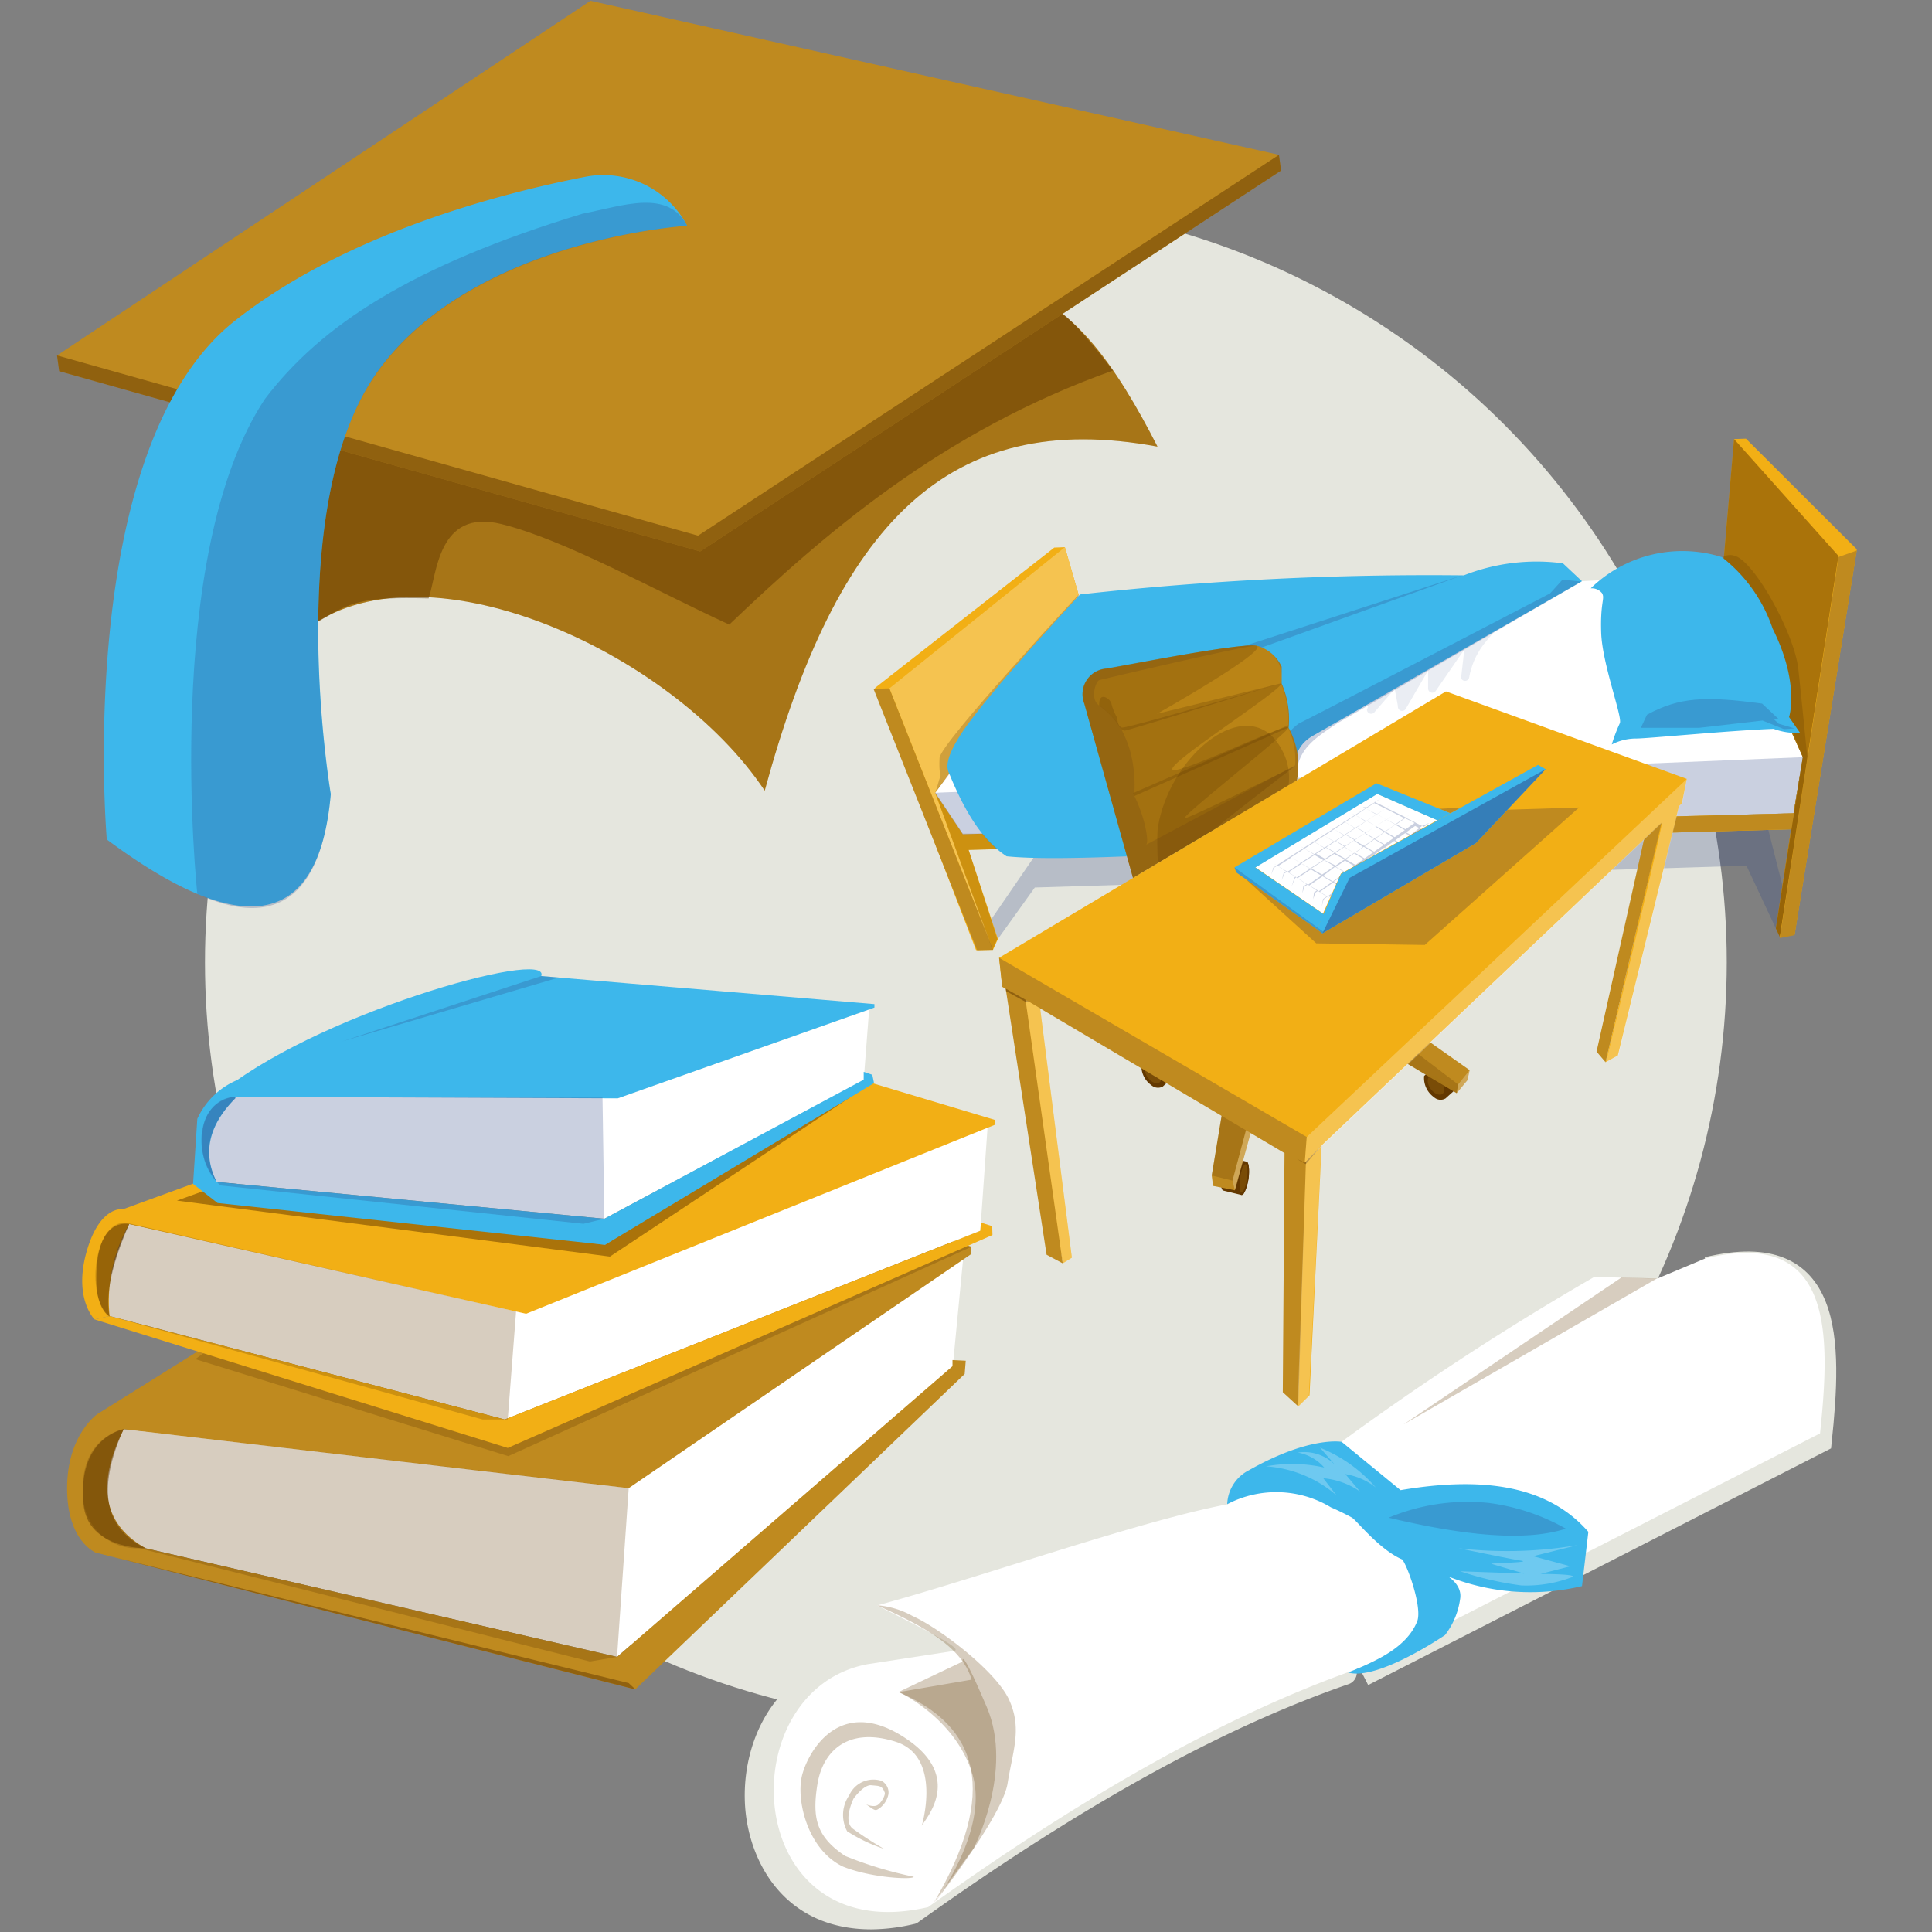 <?xml version="1.0" encoding="UTF-8"?> <svg xmlns="http://www.w3.org/2000/svg" id="Layer_1" data-name="Layer 1" viewBox="0 0 146 146"><rect x="0" y="0" width="146" height="146" fill="#808080" stroke="none"/><defs><style>.cls-1{fill:#e5e6de;}.cls-12,.cls-2,.cls-8{fill:none;}.cls-16,.cls-3{fill:#bf8a1f;}.cls-15,.cls-4,.cls-5{fill:#633800;}.cls-10,.cls-12,.cls-14,.cls-16,.cls-4,.cls-7{opacity:0.25;}.cls-17,.cls-5{opacity:0.5;}.cls-6{fill:#3db7eb;}.cls-13,.cls-17,.cls-7{fill:#2f4686;}.cls-8{stroke:#e5e6de;stroke-miterlimit:10;stroke-width:1.5px;}.cls-10,.cls-9{fill:#fff;}.cls-11{fill:#f2af15;}.cls-13{opacity:0.1;}</style></defs><title>refero-sector-education-icon</title><circle class="cls-1" cx="72.99" cy="72.72" r="57.5"></circle><rect class="cls-2" width="146" height="146"></rect><path class="cls-3" d="M87.47,33.75c-3.13-6.14-6.6-11.14-11.34-12l-46,6.33c-5.13,4.37-7.39,11-7.23,19.67,8.82-7.16,27.81,1.36,34.89,12C63.27,39.62,71.59,30.82,87.47,33.75Z"></path><path class="cls-4" d="M87.47,33.75c-3.13-6.14-6.6-11.14-11.34-12l-46,6.33c-5.13,4.37-7.39,11-7.23,19.67,8.82-7.16,27.81,1.36,34.89,12C63.27,39.62,71.59,30.82,87.47,33.75Z"></path><path class="cls-5" d="M84.11,28c-4.57-5.84-4.39-4.92-9.14-5.75l-48.18.11c-4.5,3.82-4,8.43-3.09,14.79.13.91.54-.95.56.13-.79,2.08-.81,5.18-.19,9.68,2.48-1.5,3.25-1.86,8.32-1.74.63-1.8.68-6.8,5.49-5.62s11.73,5.08,17.23,7.6C62.25,40.39,71.15,32.61,84.11,28Z"></path><polygon class="cls-3" points="4.47 28.05 4.31 26.86 96.65 11.7 96.81 12.89 52.91 41.67 4.47 28.05"></polygon><polygon class="cls-5" points="4.47 28.05 4.31 26.86 96.65 11.7 96.81 12.89 52.91 41.67 4.47 28.05"></polygon><polygon class="cls-3" points="4.31 26.86 44.62 0.06 96.65 11.7 52.75 40.48 4.31 26.86"></polygon><path class="cls-6" d="M51.93,17.06a7.16,7.16,0,0,0-7.7-3.7c-6.66,1.3-18.17,4.35-26.44,10.85C5.51,33.87,8.07,63.44,8.07,63.44,18,70.83,24.08,70.5,25,60c0,0-3.71-21.8,3.51-31.89S51.93,17.06,51.93,17.06Z"></path><path class="cls-7" d="M51.93,17.06c-1.47-2.8-4.81-1.52-7.91-.91-12.92,3.93-19.76,8.42-24,14-7.85,11.85-5.11,37.4-5.11,37.4,3.32,1.52,9.16,3,10.08-7.51,0,0-3.71-21.8,3.51-31.89S51.93,17.06,51.93,17.06Z"></path><path class="cls-1" d="M65.82,145.36c-6.09,0-8.68-4.63-9-8.59-.44-4.72,2-10,7.41-11.05l37.44.25a.46.46,0,0,1,.45.38.45.45,0,0,1-.3.5c-9.64,3.32-20.32,9.23-32.66,18.06A.56.56,0,0,1,69,145a14.06,14.06,0,0,1-3.13.38Z"></path><path class="cls-1" d="M64.27,126.17l37.35.25c-10.51,3.62-21.5,10-32.78,18.11a12.89,12.89,0,0,1-3,.37c-11.19,0-11.31-16.91-1.55-18.73m0-.92-.17,0c-5.71,1.06-8.24,6.62-7.79,11.55.39,4.15,3.11,9,9.51,9a14.4,14.4,0,0,0,3.23-.4.71.71,0,0,0,.32-.14c12.31-8.8,22.95-14.69,32.55-18a.92.92,0,0,0-.3-1.78l-37.35-.26Z"></path><path class="cls-8" d="M129,95.74c9.68-2.33,9.47,5.64,8.67,13.23l-34.62,17.7"></path><path class="cls-9" d="M70.14,144.12C56,147.41,55,127.73,65.57,125.76l6.51-1c.82-.12-2.12-1.58-5.8-3.44,7.63-2.06,19.81-6.38,26.46-7.64,4.65-2.55,4.88-2.07,8.62-4.71a210,210,0,0,1,19.13-12.48l4.73.14,3.65-1.53c9.68-2.34,9.47,5.63,8.67,13.22L102.92,126C92.41,129.63,81.41,136.06,70.14,144.12Z"></path><path class="cls-6" d="M102.16,114.68c-.9-.49-1.58-.77-1.58-.77a8,8,0,0,0-7.84-.24,3,3,0,0,1,1.65-2.57c4.6-2.6,7-2.14,7-2.14l4.45,3.65c5.9-1,11-.51,14.19,3.15l-.48,4.1a16.81,16.81,0,0,1-11.91-1.57s3,.8,2.7,2.55a5.78,5.78,0,0,1-1.14,2.72s-5.09,3.48-7.32,2.83c2-.82,4.39-1.83,5.21-3.85.41-1-.68-4.11-1.12-4.69C104.22,117.1,102.49,114.86,102.16,114.68Z"></path><path class="cls-7" d="M104.94,114.69a15.42,15.42,0,0,1,7.6-1.11,16,16,0,0,1,5.79,1.94C115.18,116.54,110.45,116,104.94,114.69Z"></path><path class="cls-10" d="M110.23,117a31.74,31.74,0,0,0,9-.24l-3.37.84,2.81.76-2.25.58s2.68,0,2.43.22a9.68,9.68,0,0,1-3.88.65,24.23,24.23,0,0,1-4.62-1.07l4.83.17c.25.07-2.42-.7-2.48-.74s3.09-.1,2.26-.23S110.23,117,110.23,117Z"></path><path class="cls-10" d="M101,113l-1-1.29a5.74,5.74,0,0,1,2.77,1l-1.1-1.31a5,5,0,0,1,2.29,1,11,11,0,0,0-4.21-3l1.14,1.3a3.27,3.27,0,0,0-2.82-.93,3.44,3.44,0,0,1,2,1.13,11,11,0,0,0-4.4-.09A9.11,9.11,0,0,1,101,113Z"></path><path class="cls-4" d="M66.28,121.31a6.47,6.47,0,0,1,2.68.81c2,.89,6.31,4.16,7.3,6.34s.28,3.82-.12,6.32-5.52,9-5.52,9,4.14-5.44,2.87-9.69-5.55-6.22-5.55-6.22l5.48-.94C72.71,124.41,69.61,122.81,66.28,121.31Z"></path><path class="cls-4" d="M72.75,125.56s-.24-1.4,1.82,3.44-1,10.69-1,10.69l-3,4.09c4.91-8.35,3.43-13.34-2.68-15.91Z"></path><path class="cls-4" d="M69.65,138c.06-.33,3.54-3.75-1.56-6.86s-7.35,1.94-7.54,3.33c-.31,1.9.6,5.38,3.16,6.59,2.19.88,5.42,1,5.33.76a29.58,29.58,0,0,1-5.18-1.57c-2.15-1.45-2.5-2.84-2.09-5.4s2.34-4.36,5.91-3.23S69.65,138,69.65,138Z"></path><path class="cls-4" d="M65.46,136.36c.74.52.68.52,1.09.22a1.72,1.72,0,0,0,.59-1,1,1,0,0,0-.52-1,2,2,0,0,0-2.45,1.1,2.6,2.6,0,0,0-.15,2.71,12.39,12.39,0,0,0,2.79,1.33,26.06,26.06,0,0,1-2.38-1.54c-.75-.61.08-2.27.08-2.27s.77-1.06,1.33-1,.81,0,1,.51c.13.18-.24.83-.54,1S65.46,136.36,65.46,136.36Z"></path><polygon class="cls-4" points="125.22 96.61 106.07 107.64 122.53 96.54 125.22 96.61"></polygon><polygon class="cls-7" points="78.12 64.79 74.5 70.07 75.41 70.96 78.2 67.07 131.98 65.42 134.5 70.8 135.62 70.58 133.45 62 78.12 64.79"></polygon><polygon class="cls-9" points="72.76 63.05 135.54 61.46 136.24 57.22 130.19 43.41 81.01 45.74 70.66 59.91 72.76 63.05"></polygon><polygon class="cls-11" points="72.76 63.05 75.16 62.97 75.6 64.16 73.2 64.23 75.41 70.96 75.04 71.78 73.76 71.8 66.12 51.99 79.67 41.38 80.47 41.35 81.51 44.94 70.66 59.91 72.76 63.05"></polygon><polygon class="cls-11" points="72.76 63.05 70.66 59.91 75.04 71.78 67.21 52.02 80.47 41.35 81.51 44.94 70.66 59.91 72.76 63.05"></polygon><polygon class="cls-10" points="72.76 63.05 70.66 59.91 75.04 71.78 67.21 52.02 80.47 41.35 81.51 44.94 70.66 59.91 72.76 63.05"></polygon><path class="cls-4" d="M81.51,44.94S71.05,56.17,71,57.28s.08,1.3.08,1.3l-.4,1.33,10.9-14.48Z"></path><polygon class="cls-11" points="136.24 57.22 130.13 43.77 131.04 33.18 131.94 33.15 140.32 41.51 135.62 70.58 134.5 70.8 134.2 70.16 135.35 62.67 123.62 62.99 123.87 61.76 135.54 61.46 136.24 57.22"></polygon><polygon class="cls-7" points="136.24 57.22 135.54 61.46 72.76 63.05 70.66 59.91 136.24 57.22"></polygon><polygon class="cls-5" points="131.04 33.18 138.93 42.01 134.5 70.8 134.2 70.16 135.54 61.46 136.24 57.22 130.13 43.77 131.04 33.18"></polygon><path class="cls-4" d="M131.09,42c1.49.4,4.52,5.89,4.81,8.56s.71,7,.71,7L134.5,70.8l-.3-.64,1.34-8.7.7-4.24-6.09-15.1A1.07,1.07,0,0,1,131.09,42Z"></path><polygon class="cls-3" points="66.01 52.05 67.21 52.02 75.04 71.78 73.84 71.81 66.01 52.05"></polygon><path class="cls-6" d="M118.11,42.57l1.44,1.35L99.29,55.56c-1.84,1-1.59,2.83-1.15,4.88L98.91,64c-8.93.48-18.78,1.13-22.84.71-1.86-1.21-3.18-3.45-4.27-6.09-.16-.37-.59-.87.67-2.91s5-6.3,9.15-10.79a239.44,239.44,0,0,1,29-1.44A15,15,0,0,1,118.11,42.57Z"></path><path class="cls-7" d="M117.14,44.84s-18.42,9.58-19,9.84a5,5,0,0,0-1.87,2.87l1.26,6,.53-3.39c-.56-3.26,1-4.16,3-5.5l18.46-10.71-1.45-.14Z"></path><path class="cls-12" d="M87.2,52.55l1,2.5,6.42,2.58-3.66-4a2.37,2.37,0,0,0-1.45-.76Z"></path><polygon class="cls-7" points="110.61 43.44 90.97 49.81 87.35 52.06 93.55 49.58 110.61 43.44"></polygon><path class="cls-6" d="M120.21,44.46a1,1,0,0,1,.85.36c.25.43-.14.64-.06,3s1.62,6.37,1.41,6.83a12.29,12.29,0,0,0-.61,1.61,4,4,0,0,1,1.85-.45c.87,0,7.08-.61,10.38-.73a5,5,0,0,0,2,.3l-.83-1.19s.83-2.55-1.24-6.68a11.51,11.51,0,0,0-3.84-5.41A9.93,9.93,0,0,0,120.21,44.46Z"></path><path class="cls-7" d="M135.63,55.05l-1.22-.36-.38-.36.37,0-1.24-1.16c-4.32-.58-6.24-.49-8.7.84L124,55l4.41,0,4.78-.55,1.62.65Z"></path><path class="cls-13" d="M110.41,51.24l.25-2.16-2.14,3.1a.32.32,0,0,1-.6-.13V50.67l-1.69,2.9a.32.32,0,0,1-.59-.21l-.24-1.3-1.51,1.73a.32.32,0,0,1-.59-.15l.16-.49L113,47.7s.11-.22-.68.75a5.75,5.75,0,0,0-1.3,2.77A.32.32,0,0,1,110.41,51.24Z"></path><polygon class="cls-3" points="134.2 70.16 135.35 62.67 123.62 62.99 123.87 61.76 135.54 61.46 136.24 57.22 134.2 70.16"></polygon><path class="cls-4" d="M75,71.78l.37-.82L73.2,64.23l2.19-.07A7.21,7.21,0,0,1,74.26,63l-1.5,0-2.1-3.13Z"></path><polygon class="cls-3" points="138.94 42.09 140.32 41.6 135.62 70.67 134.5 70.89 138.94 42.09"></polygon><path class="cls-3" d="M81.94,53.17l3.68,13.18L98,59a5.93,5.93,0,0,0-.62-4,6.81,6.81,0,0,0-.53-3.35l0-1.27a2.89,2.89,0,0,0-1.88-1.58c-1.28-.25-10.43,1.6-11.37,1.73A1.94,1.94,0,0,0,81.94,53.17Z"></path><path class="cls-4" d="M81.94,53.17l3.68,13.18L98,59a5.93,5.93,0,0,0-.62-4,6.81,6.81,0,0,0-.53-3.35l0-1.27a2.89,2.89,0,0,0-1.88-1.58c-1.28-.25-10.43,1.6-11.37,1.73A1.94,1.94,0,0,0,81.94,53.17Z"></path><g class="cls-14"><path class="cls-11" d="M83.09,51.39c-.28.07-.77,1.46,0,1.94a5.79,5.79,0,0,1,1.5,1.52,8.46,8.46,0,0,1,.84,2,10,10,0,0,1,.28,3.27c.82,1.67,1.14,3.5.9,3.72l11.26-6A5.54,5.54,0,0,0,97.34,55a7,7,0,0,0-.53-3.35,2.39,2.39,0,0,0-1.91-2.85C94.54,48.69,83.39,51.31,83.09,51.39Z"></path></g><polygon class="cls-4" points="85.71 60.16 97.34 54.99 97.36 54.8 85.64 59.93 85.71 60.16"></polygon><path class="cls-4" d="M85,55.21c.24,0,11.77-3.57,11.77-3.57s-11.65,3.45-12,3.34-.33-.71-.33-.71A4.2,4.2,0,0,1,84,53.22c0-.35-1-1.11-.93.11A5.71,5.71,0,0,1,84.66,55,.47.47,0,0,0,85,55.21Z"></path><path class="cls-4" d="M87.5,65.23s-.1-2,0-2.7c.92-5.65,7-10.42,9.38-5.85a4.32,4.32,0,0,1,.49,2.68Z"></path><path class="cls-4" d="M89.52,61.83c-.08-.3,8-6.59,7.82-6.84.1-.51-8.63,3.78-8.75,3.14s8.45-6.07,8.22-6.49l-9.37,2.3S96.19,49,94.9,48.79s-10.43,1.6-11.37,1.73a1.94,1.94,0,0,0-1.59,2.65l3.68,13.18,6.21-3.7c0-.13,6-4.73,6-4.74S89.59,62,89.52,61.83Z"></path><ellipse class="cls-15" cx="94" cy="89.05" rx="1.28" ry="0.34" transform="translate(-7.78 169.08) rotate(-81.63)"></ellipse><path class="cls-15" d="M93.76,90.29c.06,0,.13,0,.21-.07a3.43,3.43,0,0,0,.42-1.65c0-.49-.08-.79-.21-.79l-1.34-.32s-.11,0-.17.09a3.32,3.32,0,0,0-.42,1.65,1.12,1.12,0,0,0,.15.76Z"></path><ellipse class="cls-16" cx="93.97" cy="89.05" rx="1.08" ry="0.26" transform="translate(-7.81 169.05) rotate(-81.63)"></ellipse><polygon class="cls-3" points="92.59 82.66 91.57 88.83 91.67 89.62 93.32 89.95 94.94 84.05 92.59 82.66"></polygon><polygon class="cls-4" points="92.59 82.66 91.57 88.83 93.14 89.22 94.58 83.83 92.59 82.66"></polygon><polygon class="cls-10" points="94.58 83.83 94.94 84.05 93.32 89.95 93.14 89.22 94.58 83.83"></polygon><path class="cls-15" d="M109.25,83a.74.74,0,0,1-.89-.09,1.78,1.78,0,0,1-.74-1.6s1.1-1,1.22-1.09a.75.75,0,0,1,.87.11,1.77,1.77,0,0,1,.74,1.6S109.36,82.89,109.25,83Z"></path><polygon class="cls-3" points="105.93 80.13 110.08 82.61 110.89 81.63 111.06 80.87 107.61 78.44 105.93 80.13"></polygon><polygon class="cls-10" points="111.06 80.87 110.19 81.95 110.08 82.61 110.89 81.63 111.06 80.87"></polygon><ellipse class="cls-16" cx="108.52" cy="81.99" rx="0.5" ry="0.82" transform="translate(-27.48 80.5) rotate(-36.44)"></ellipse><polygon class="cls-4" points="106.81 79.37 110.19 81.95 110.08 82.61 105.93 80.13 106.81 79.37"></polygon><path class="cls-15" d="M87.87,82.11A.76.76,0,0,1,87,82a1.77,1.77,0,0,1-.74-1.6s1.1-1,1.21-1.08a.74.74,0,0,1,.87.1A1.8,1.8,0,0,1,89.07,81Z"></path><ellipse class="cls-16" cx="87.14" cy="81.13" rx="0.5" ry="0.82" transform="translate(-31.15 67.63) rotate(-36.44)"></ellipse><polygon class="cls-11" points="75.5 72.38 75.74 74.57 97.83 86.69 98.83 87.55 127.1 60.71 127.47 58.86 109.27 52.25 75.5 72.38"></polygon><polygon class="cls-11" points="80.31 95.47 81 95.04 78.6 76.19 76.64 74.26 80.31 95.47"></polygon><polygon class="cls-11" points="97.6 85.78 98.11 106.28 98.96 105.44 99.9 86.02 97.6 85.78"></polygon><path class="cls-11" d="M125.71,61.17c-.11.88-4.38,19.1-4.38,19.1l.93-.51L127,60.42Z"></path><polygon class="cls-3" points="75.5 72.38 98.75 85.92 98.6 87.86 98.69 87.78 98.11 106.28 96.94 105.21 97.07 87.14 77.5 75.55 80.31 95.47 79.09 94.82 76 74.71 75.74 74.57 75.5 72.38"></polygon><polygon class="cls-3" points="125.56 62.17 121.33 80.27 120.65 79.47 124.24 63.42 125.56 62.17"></polygon><polygon class="cls-5" points="99.87 86.56 98.6 87.86 98 87.58 98.68 87.97 99.87 86.56"></polygon><polygon class="cls-5" points="76 74.71 77.5 75.55 77.81 75.73 77.52 75.72 76.03 74.9 76 74.71"></polygon><polygon class="cls-10" points="80.31 95.47 81 95.04 78.6 76.19 77.5 75.55 80.31 95.47"></polygon><polygon class="cls-10" points="98.69 87.78 98.06 106.33 98.91 105.48 99.87 86.56 98.69 87.78"></polygon><path class="cls-10" d="M127.48,58.86,98.75,85.92l-.15,1.94,27-25.69c-.18,1.29-4.23,18.1-4.23,18.1l.93-.51,4.6-18.83.24-.22Z"></path><polygon class="cls-9" points="94.85 65.53 99.98 69.04 101.33 66.02 108.63 61.97 104.06 59.97 94.85 65.53"></polygon><polygon class="cls-3" points="94.13 66.43 99.47 71.29 107.67 71.41 119.33 61.02 113.92 61.19 111.54 63.71 99.93 70.54 94.13 66.43"></polygon><polygon class="cls-3" points="108.76 61.12 110.38 61.04 109.61 61.46 108.76 61.12"></polygon><path class="cls-7" d="M108,62.19l-.39.29-.65-.31.41-.29h0l-.39.28-.77-.37.4-.28,0,0-.38.26-.71-.35.41-.26-.41.26-.77-.37.42-.27,0,0-.4.25-.85-.41.51-.34,0,0-.5.31-.19-.09.19.1-.64.4L103,61l.17.1-.78.49-.24-.13.23.14-.8.51-.27-.15.26.16-.82.52-.25-.14.24.15-.75.48L99.81,63l.2.12-.73.47-.17-.09.16.1-.76.48-.26-.15.25.16-1,.65-.32-.19.31.19-1,.65-.27-.16.27.17-.27.17-.14.52,0,0,.19-.51.26-.16.66.44L97,66l-.14.52,0,0,.2-.51.23-.15.61.39-.07.05-.22.68h0l.26-.62.08-.06.79.52-.25.17-.07.5v0l.15-.48.25-.17.69.46-.21.14-.06.51v0l.15-.48.2-.15.66.43-.27.19-.09.57,0,0,.13-.54.28-.21.12.08.06-.11-.07-.05,5.37-3.95,1.74-1.36.06,0,.1,0-.1,0Zm-1.1,0-.68.48-.74-.4.67-.46Zm-6,2.27.69-.45.73.45-.65.44Zm.71.48-.68.47L100.1,65l.72-.47Zm0-.95.7-.47L103,64l-.67.47Zm.75-.49.78-.52.7.42-.75.52Zm.81-.54.76-.5.69.41-.73.5Zm.81-.53.78-.51.68.39-.77.52Zm0,0-.7-.4.77-.5.72.4Zm0,0-.77.49-.69-.39.78-.51Zm-.8.52-.79.5-.69-.39.8-.52Zm-.83.53-.72.46-.68-.39.73-.47Zm-.76.49-.7.44-.67-.38.71-.46Zm-.74.47-.72.46-.67-.38.74-.47ZM100,65l-1,.63-.66-.38,1-.64Zm.06,0,.77.46-.92.63-.81-.46Zm.83.5.68.41.1,0-.71-.4.68-.48.71.43-1.63,1.15-.73-.42Zm.81-.56.64-.45.71.43-.62.44Zm.7-.49.66-.46.71.42-.65.46Zm.72-.5.74-.52.71.42-.73.51Zm.79-.55.72-.51.7.43-.7.49Zm.78-.55.75-.53.72.41-.76.53Zm1.47-1-.67.46-.7-.38.67-.44Zm-.7-.36-.68.44-.73-.39.65-.43Zm-1.61-.8.85.42-.66.42-.82-.43Zm-.63.41.79.45-.78.5-.78-.44Zm-.78.51.76.46-.79.5-.76-.44Zm-.8.52.75.45-.81.52-.76-.43Zm-.82.54.74.45-.73.47-.76-.43Zm-.75.49.73.44-.71.46-.75-.43Zm-.73.48.72.43-.74.48-.74-.42Zm-.76.49.71.44-1,.63-.73-.41Zm-2,1.32,1-.65.71.42-1,.66Zm.77.48,1-.66.64.38-1,.66Zm.71.43,1-.66.79.47-1,.69Zm.89.55,1-.69.72.43-1,.7Zm1.47.91-.68-.42,1-.7.31.18,0-.1-.26-.15,1.61-1.16h0l.09,0h0l.62-.44.1.06.09,0-.12-.06.64-.46.2.12.09,0-.22-.13.72-.51.31.19.08,0-.33-.19.69-.5.43.26.09-.06-.44-.25.75-.54.55.31.1-.06-.58-.31.68-.48.64.32Z"></path><polygon class="cls-6" points="99.93 70.54 99.52 70.22 101.34 66.04 116.23 57.8 116.8 58.13 111.54 63.71 99.93 70.54"></polygon><polygon class="cls-6" points="104.02 59.19 109.61 61.46 108.64 62 104.08 60 94.86 65.56 100.05 69.1 99.52 70.22 93.42 65.92 93.29 65.55 104.02 59.19"></polygon><polygon class="cls-17" points="116.8 58.13 111.54 63.71 99.93 70.54 101.99 66.34 116.8 58.13"></polygon><polygon class="cls-7" points="93.29 65.55 100 70.41 99.93 70.55 93.42 65.93 93.29 65.55"></polygon><path class="cls-4" d="M9.76,92.5c-1.39,2.82-1.81,5.29-1.48,7,0,0-1.83-3.76-1-5.52A2.29,2.29,0,0,1,9.76,92.5Z"></path><path class="cls-9" d="M72,103.28,46.63,125.21,11,117c-4-2-3.45-6.2-1.65-9l37,3.6L72.79,95.06Z"></path><path class="cls-3" d="M47.51,112.46,73.39,94.77l0-.56L67,92.39,38.14,104,19.6,99.21,7.36,106.86s-2.29,1.56-2.29,5.6,2.17,4.87,2.17,4.87L48,127.67,72.9,103.83l.08-1-1-.05,0,.46L46.63,125.21,11,117c-3.4-1.92-3.61-5.07-1.65-9Z"></path><path class="cls-5" d="M9.34,108c-1.78,4-1.82,7.31,1.65,9,0,0-4.7.08-4.7-3.74C6,108.61,9.34,108,9.34,108Z"></path><polygon class="cls-4" points="14.76 102.71 38.41 110.04 73.43 94.21 73.33 94.18 66.82 92.39 15.37 102.27 14.76 102.71"></polygon><path class="cls-9" d="M9.76,92.5l29.52,6.3L74.63,85.19,74.08,93,38.14,107.27,8.28,99.45C7.92,98.62,8.21,95.62,9.76,92.5Z"></path><path class="cls-11" d="M9.76,92.5l30,6.78L75.18,85l0-.37-10-3L45.72,94.07,18,90.44l-3.38-1L9.3,91.38s-1.76-.32-2.76,3.22.61,5.11.61,5.11l1.13-.26A11.79,11.79,0,0,1,9.76,92.5Z"></path><polygon class="cls-11" points="7.15 99.71 38.37 109.42 75 93.33 74.98 92.66 74.13 92.39 74.08 93.01 38.14 107.27 8.28 99.45 7.15 99.71"></polygon><path class="cls-4" d="M39,99.11l-.63,8.16h-1.9L8.28,99.45c-1.93-1.42-1.13-7.64,1.48-7Z"></path><path class="cls-4" d="M17.78,83c-1.83,1.81-2.58,4.24-1.4,6.32a4.85,4.85,0,0,1-1.07-4A2.83,2.83,0,0,1,17.78,83Z"></path><polygon class="cls-5" points="15.31 90.03 13.37 90.73 46.09 94.96 65.38 82.17 33.26 84.01 15.31 90.03"></polygon><path class="cls-9" d="M18.37,82.31,46.68,83l19-6.71-.41,5.35L45.67,92.1,16.38,89.32C14.74,87.12,15.68,83.84,18.37,82.31Z"></path><path class="cls-6" d="M16.31,82.88,46.68,83l19.4-6.86,0-.26L40.9,73.76C41.71,71.57,23.31,76.77,16.31,82.88Z"></path><path class="cls-6" d="M16.44,90.91l29.28,3.16L66.05,81.85l-.13-.63L65.27,81l0,.59L45.67,92.1,16.38,89.32C15.27,87.13,15.8,85,17.78,83l.32-1.45a5.76,5.76,0,0,0-3.19,3l-.32,4.92Z"></path><path class="cls-7" d="M45.53,82.94l.14,9.16-1.58.38-27.46-2.9c-2.5-2.62-1.42-6.63,1.15-6.7Z"></path><polygon class="cls-7" points="40.9 73.76 25.88 78.69 42.23 73.87 40.9 73.76"></polygon><path class="cls-5" d="M9.76,92.5c-.82,1.92-1.91,4.8-1.48,7,0,0-1-.52-1-2.8C7.24,91.86,9.76,92.5,9.76,92.5Z"></path><path class="cls-7" d="M17.78,82.88s0,.12,0,.12c-1,1-3,3.33-1.4,6.32a4.24,4.24,0,0,1-1.1-3.16C15.21,83,17.78,82.88,17.78,82.88Z"></path><path class="cls-4" d="M10.52,117a4.05,4.05,0,0,1-4.24-4.1C6,108.59,9.34,108,9.34,108s38.24,4.43,38.17,4.46l-.88,12.75-2.05.35Z"></path><polygon class="cls-5" points="8.63 117.68 47.51 127.19 48.02 127.67 8.63 117.68"></polygon></svg> 